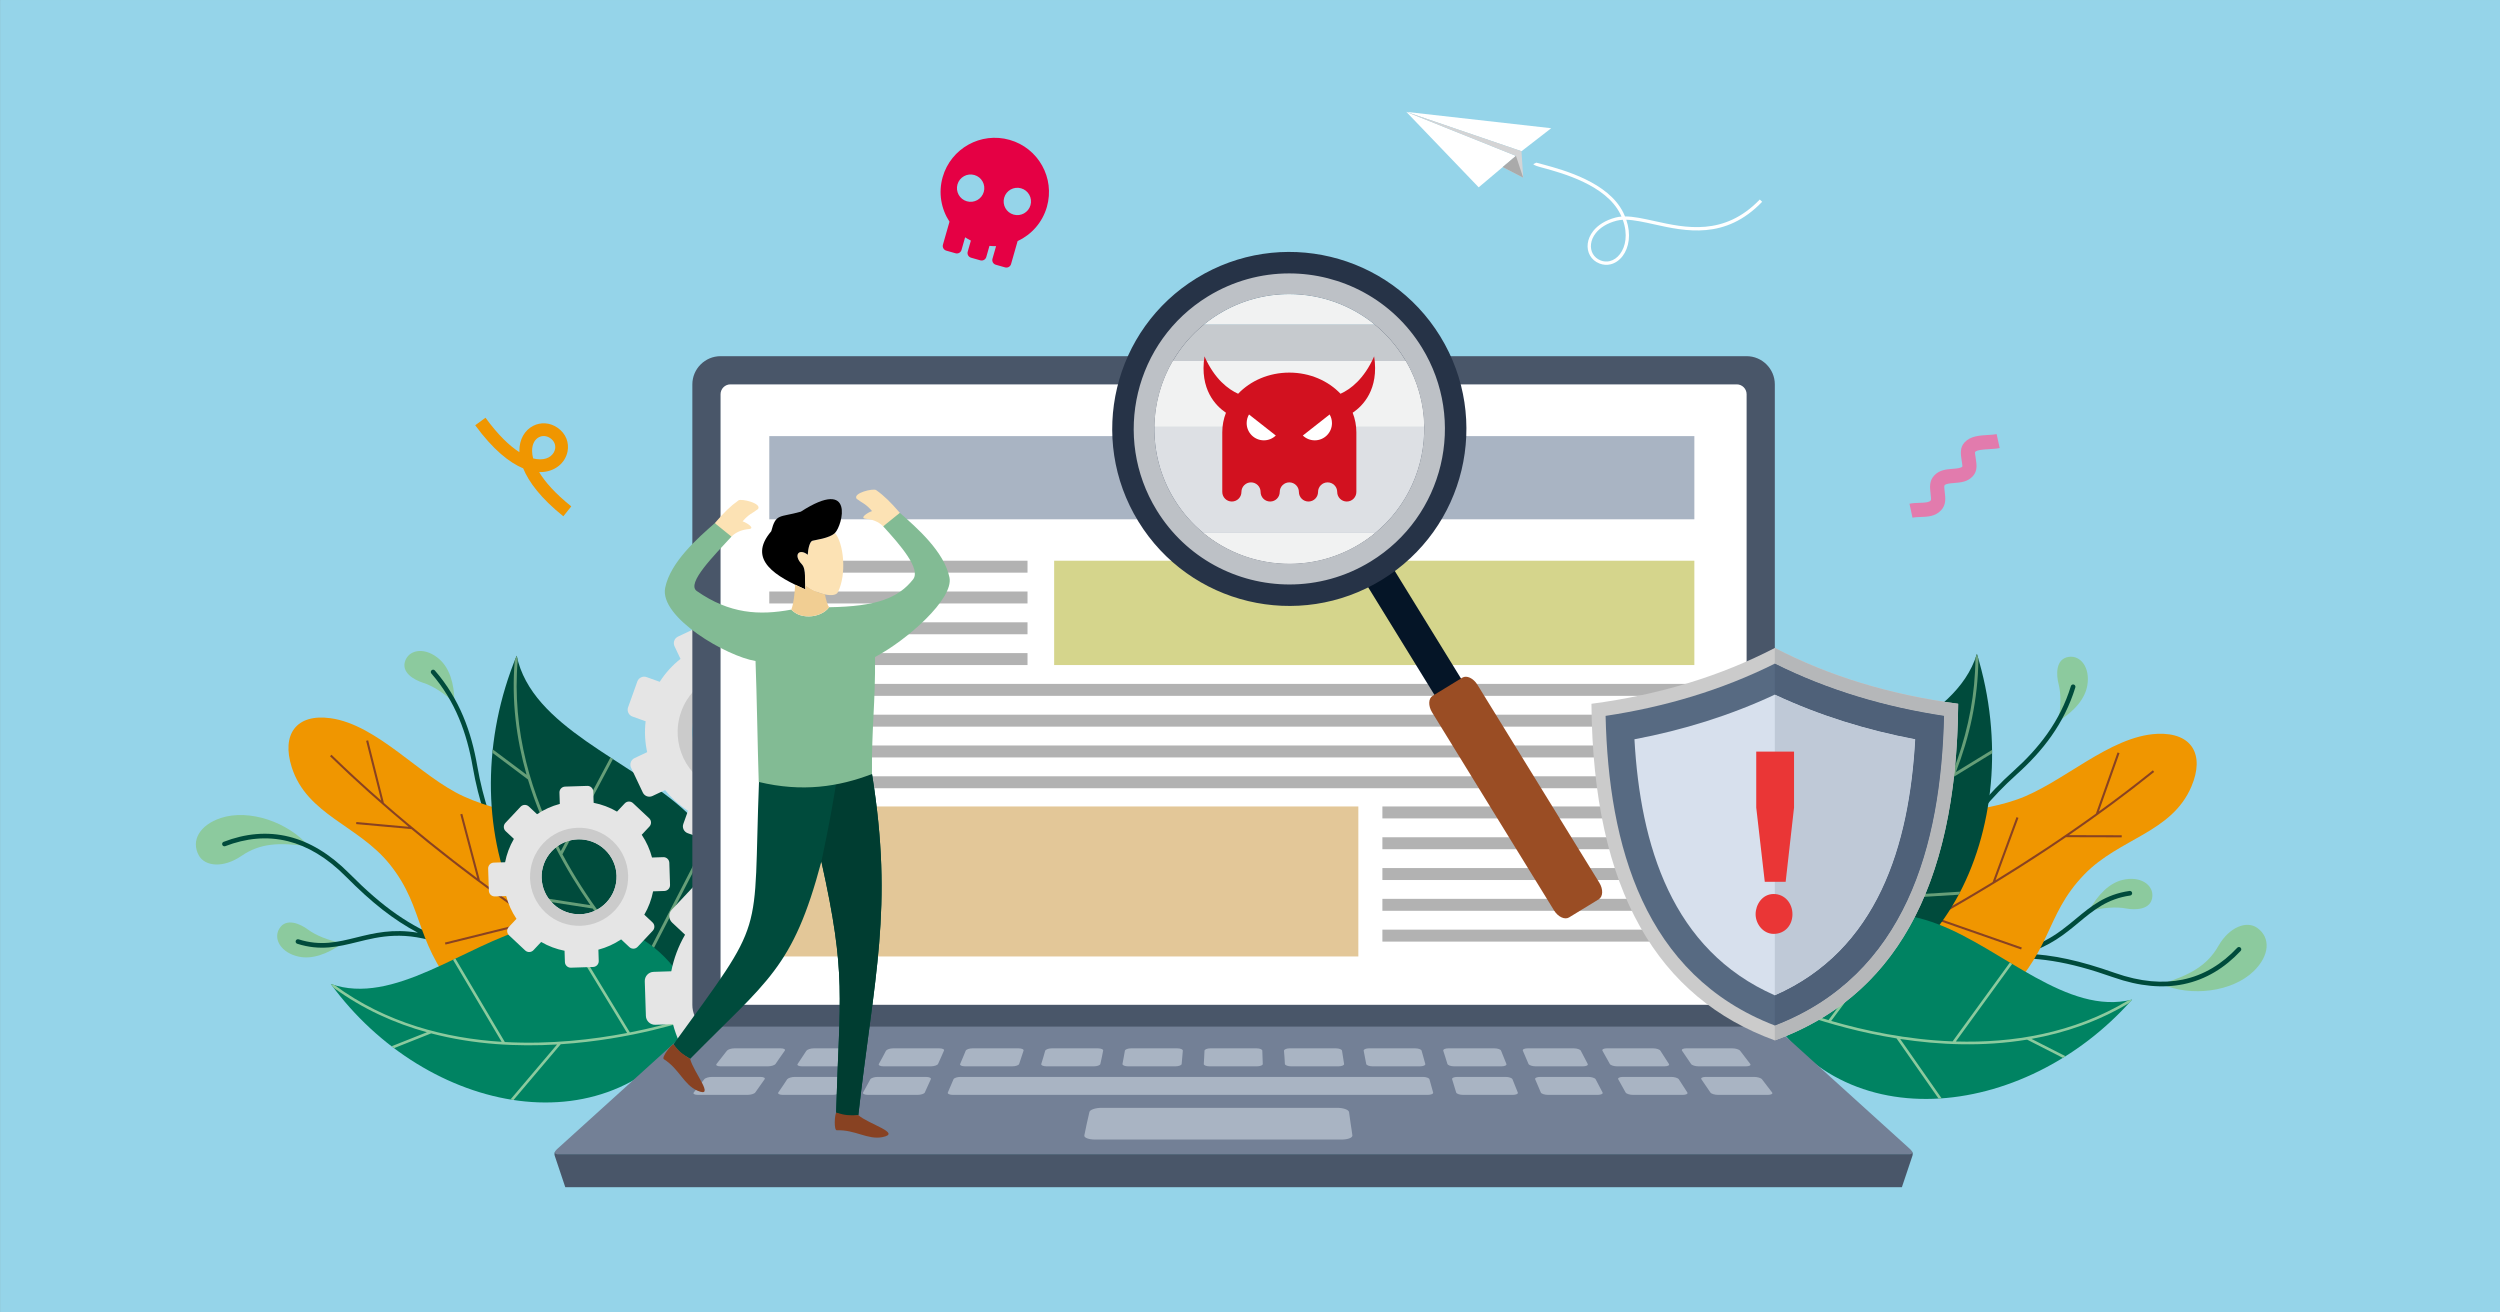 <?xml version="1.0" encoding="UTF-8" standalone="no"?>
<!DOCTYPE svg PUBLIC "-//W3C//DTD SVG 1.1//EN" "http://www.w3.org/Graphics/SVG/1.1/DTD/svg11.dtd">
<svg width="100%" height="100%" viewBox="0 0 1200 630" version="1.1" xmlns="http://www.w3.org/2000/svg" xmlns:xlink="http://www.w3.org/1999/xlink" xml:space="preserve" xmlns:serif="http://www.serif.com/" style="fill-rule:evenodd;clip-rule:evenodd;stroke-linejoin:round;stroke-miterlimit:2;">
    <rect x="0" y="0" width="1200" height="630" fill="#808080" stroke="none"/>
    <g transform="matrix(3.32,0,0,2.16,-204.752,-205.865)">
        <rect x="61.682" y="95.311" width="361.5" height="291.676" style="fill:rgb(149,212,233);"/>
    </g>
    <g transform="matrix(0.394,0,0,0.394,0,-82.224)">
        <path d="M2622.17,1300.89C2620.83,1317.48 2600.92,1317.57 2589.95,1315.44C2578.92,1313.3 2561.28,1314.03 2544.42,1319.25C2555.98,1297.6 2570.4,1284.4 2585.86,1280.68C2607.43,1275.49 2623.33,1286.43 2622.17,1300.89Z" style="fill:rgb(140,202,158);"/>
        <path d="M2749.72,1338.96C2737.33,1330.25 2716.16,1337.48 2702.57,1361.18C2688.76,1385.26 2668,1396.67 2632.95,1407.49C2669.36,1423.54 2719.54,1417.07 2745.49,1391.97C2764.94,1373.16 2766.8,1350.95 2749.72,1338.96Z" style="fill:rgb(140,202,158);"/>
        <path d="M2594.32,1294.1C2595.87,1293.87 2597.31,1294.95 2597.53,1296.5C2597.75,1298.05 2596.68,1299.48 2595.13,1299.71C2567.22,1303.72 2550.56,1317.54 2532.7,1332.36C2515.53,1346.61 2497.27,1361.75 2467.24,1370.47C2501.29,1371.76 2533.99,1379.01 2576.45,1393.97C2607.71,1404.98 2635.11,1407.08 2659.06,1402.14C2685.13,1396.76 2707.16,1382.99 2725.61,1363.29C2726.68,1362.15 2728.47,1362.09 2729.61,1363.16C2730.76,1364.23 2730.81,1366.02 2729.74,1367.16C2710.51,1387.7 2687.5,1402.06 2660.21,1407.69C2635.29,1412.83 2606.87,1410.68 2574.56,1399.3C2519.02,1379.73 2480.34,1373.56 2432.85,1376.78C2430.61,1376.99 2428.32,1377.17 2425.98,1377.32C2388.06,1380.54 2343.99,1389.4 2281.39,1402C2248.96,1408.53 2211.58,1416.06 2167.51,1424.32C2165.98,1424.61 2164.5,1423.59 2164.21,1422.06C2163.92,1420.52 2164.93,1419.04 2166.47,1418.75C2210.47,1410.5 2247.85,1402.98 2280.27,1396.46C2347.57,1382.91 2393.63,1373.64 2433.64,1371.02C2483.13,1366.11 2507.02,1346.29 2529.07,1327.99C2547.56,1312.65 2564.81,1298.34 2594.32,1294.1Z" style="fill:rgb(0,75,60);fill-rule:nonzero;"/>
        <path d="M2520.33,1008.94C2503.87,1011.36 2505.09,1031.23 2507.93,1042.02C2510.79,1052.89 2511.23,1070.53 2507.13,1087.68C2527.98,1074.73 2540.2,1059.48 2542.9,1043.83C2546.67,1021.97 2534.7,1006.83 2520.33,1008.94Z" style="fill:rgb(140,202,158);"/>
        <path d="M2522.92,1044.51C2523.38,1043.02 2524.96,1042.18 2526.46,1042.64C2527.95,1043.1 2528.79,1044.68 2528.33,1046.17C2521.54,1068.38 2511.45,1087.9 2499.18,1105.35C2486.94,1122.75 2472.48,1138.13 2456.9,1152.09C2394.73,1207.83 2363.21,1270.13 2332.39,1331.05C2315.73,1363.97 2299.28,1396.48 2278.29,1427.45C2277.41,1428.74 2275.64,1429.08 2274.34,1428.19C2273.05,1427.31 2272.71,1425.55 2273.59,1424.25C2294.38,1393.58 2310.76,1361.22 2327.33,1328.47C2358.38,1267.11 2390.14,1204.34 2453.11,1147.89C2468.36,1134.22 2482.52,1119.15 2494.54,1102.08C2506.51,1085.06 2516.33,1066.06 2522.92,1044.51Z" style="fill:rgb(0,75,60);fill-rule:nonzero;"/>
        <path d="M2145.39,1430.05C2181.68,1506.69 2366.71,1489.44 2430.26,1433.27C2501.97,1369.89 2489.15,1325.68 2539.33,1273.93C2582.03,1229.87 2645.72,1223.35 2669.74,1166.9C2686.26,1128.06 2670.4,1100.87 2628.22,1102.7C2569.99,1105.24 2512.04,1163.7 2456.98,1182.8C2397.52,1203.43 2347.81,1193.91 2290.39,1219.67C2224.26,1249.32 2108.39,1351.91 2145.39,1430.05Z" style="fill:rgb(240,150,0);"/>
        <path d="M2145.39,1430.05C2145.57,1430.43 2145.78,1430.8 2145.97,1431.19C2147.84,1430.43 2174.69,1419.52 2217.52,1399.29L2333.12,1450.01L2334.15,1447.68L2220.58,1397.84C2256.54,1380.79 2303.24,1357.4 2355.63,1328.13L2462.28,1365.4L2463.12,1362.99L2358.6,1326.47C2407.84,1298.87 2461.98,1266.13 2516.89,1228.63L2584.83,1228.8L2584.84,1226.26L2520.59,1226.1C2555.26,1202.29 2590.21,1176.61 2624.38,1149.12L2622.78,1147.12C2601.08,1164.59 2579.07,1181.3 2557.01,1197.28L2582.15,1126.22L2579.74,1125.37L2553.37,1199.92C2512.14,1229.64 2470.81,1256.72 2431.11,1281.03L2459.02,1205.05L2456.63,1204.18L2427.61,1283.18C2374.83,1315.35 2325.07,1342.56 2282.43,1364.45L2331.1,1228.41L2328.7,1227.55L2279.12,1366.15C2202.13,1405.51 2149.15,1427.14 2145.16,1428.76L2144.82,1428.75C2145.01,1429.18 2145.19,1429.62 2145.39,1430.05Z" style="fill:rgb(136,66,34);"/>
        <path d="M2141.95,1432.48C2072.13,1326.22 2112.06,1232.2 2183.65,1176.74C2258.51,1118.74 2381.64,1091.46 2408.42,1005.34C2473.26,1215.05 2363.89,1452.44 2141.95,1432.48Z" style="fill:rgb(0,75,60);"/>
        <path d="M2426.92,1126.45L2380.6,1154.86C2357.88,1210.9 2324.66,1260.1 2290.21,1300.96L2388.12,1295C2387.48,1296.25 2386.83,1297.49 2386.17,1298.72L2286.98,1304.75C2223.53,1378.9 2156.93,1424.69 2144.89,1432.69C2143.91,1432.61 2142.93,1432.57 2141.94,1432.48C2141.61,1431.97 2141.3,1431.47 2140.97,1430.96C2141.57,1430.58 2174.93,1409.12 2217.82,1370.44L2151.79,1206.5C2152.68,1205.49 2153.58,1204.5 2154.48,1203.51L2220.67,1367.86C2255.32,1336.28 2295.75,1293.71 2330.04,1242.09L2279.36,1120.38L2282.55,1118.7L2332.42,1238.45C2374.02,1174.78 2406.04,1097.65 2406.62,1010.6C2407.26,1008.87 2407.87,1007.12 2408.43,1005.34C2409.05,1007.36 2409.63,1009.38 2410.22,1011.41C2409.78,1060.76 2399.33,1106.92 2382.82,1149.29L2426.89,1122.25C2426.9,1123.65 2426.92,1125.05 2426.92,1126.45Z" style="fill:rgb(102,158,120);fill-rule:nonzero;"/>
        <path d="M2144.31,1422.36C2193.18,1318.92 2284.15,1305.44 2360.35,1334.36C2440.04,1364.6 2518.77,1446.3 2597.5,1426.44C2466.82,1574.61 2233.13,1602.06 2144.31,1422.36Z" style="fill:rgb(0,131,98);"/>
        <path d="M2513.14,1497.47L2469.58,1475.25C2415.86,1484.11 2362.47,1481.7 2314.92,1474.44L2365.44,1546.79C2364.19,1546.88 2362.93,1546.96 2361.67,1547.04L2310.49,1473.74C2223.75,1459.83 2157.32,1430.21 2145.52,1424.73C2145.12,1423.93 2144.7,1423.17 2144.31,1422.36C2144.54,1421.87 2144.78,1421.39 2145.01,1420.91C2145.59,1421.18 2177.73,1436.72 2227.57,1451.48L2322.54,1323.88C2323.72,1324.09 2324.91,1324.31 2326.09,1324.54L2230.89,1452.46C2271.41,1464.24 2323.09,1475.29 2378.83,1477.38L2448.55,1381.36L2451.35,1383.03L2382.75,1477.5C2451.19,1479.55 2525.47,1467.93 2592.62,1427.52C2594.24,1427.2 2595.87,1426.85 2597.5,1426.44C2596.24,1427.87 2594.96,1429.26 2593.68,1430.67C2555.56,1453.49 2515.19,1467.13 2474.9,1474.33L2516.35,1495.47C2515.28,1496.14 2514.21,1496.81 2513.14,1497.47Z" style="fill:rgb(140,202,158);fill-rule:nonzero;"/>
        <path d="M340.102,1340.29C348.494,1326 366.376,1334.55 375.281,1341.2C384.242,1347.9 400.367,1354.89 417.74,1357.52C397.993,1371.92 379.341,1377.49 363.882,1374.13C342.292,1369.44 332.783,1352.75 340.102,1340.29Z" style="fill:rgb(140,202,158);"/>
        <path d="M242.277,1250.91C249.614,1264.08 271.718,1266.77 294.181,1251.41C317.001,1235.81 340.556,1234.59 376.662,1240.07C350.987,1209.91 303.203,1193.97 269.056,1205.23C243.474,1213.66 232.174,1232.76 242.277,1250.91Z" style="fill:rgb(140,202,158);"/>
        <path d="M362.11,1358.44C360.622,1357.97 359.804,1356.38 360.275,1354.89C360.746,1353.41 362.334,1352.59 363.822,1353.06C390.577,1361.56 411.501,1356.39 433.93,1350.84C455.505,1345.51 478.433,1339.85 509.132,1345.04C479.171,1329.13 453.007,1308.47 421.44,1276.67C398.202,1253.26 374.544,1239.5 350.942,1233.56C325.239,1227.09 299.525,1229.88 274.445,1239.54C272.993,1240.1 271.36,1239.38 270.8,1237.93C270.24,1236.47 270.963,1234.84 272.415,1234.28C298.561,1224.21 325.416,1221.31 352.316,1228.08C376.879,1234.27 401.431,1248.51 425.447,1272.71C466.737,1314.31 498.733,1336.6 542.702,1354.29C544.795,1355.07 546.925,1355.9 549.083,1356.79C584.467,1370.33 627.815,1381.47 689.384,1397.3C721.28,1405.5 758.052,1414.95 801.132,1426.64C802.634,1427.05 803.519,1428.59 803.112,1430.1C802.701,1431.6 801.153,1432.49 799.651,1432.08C756.638,1420.41 719.874,1410.96 687.98,1402.76C621.788,1385.75 576.48,1374.1 539.484,1359.11C493.003,1342.08 462.995,1349.48 435.29,1356.33C412.063,1362.07 390.4,1367.43 362.11,1358.44Z" style="fill:rgb(0,75,60);fill-rule:nonzero;"/>
        <path d="M494.131,1012.56C487.468,1027.73 504.877,1037.2 515.492,1040.52C526.172,1043.84 541.294,1052.81 553.604,1065.34C553.703,1040.91 547.29,1022.53 535.505,1011.98C519.052,997.248 499.944,999.331 494.131,1012.56Z" style="fill:rgb(140,202,158);"/>
        <path d="M525.521,1029.19C524.503,1028.01 524.631,1026.23 525.807,1025.22C526.983,1024.2 528.762,1024.33 529.779,1025.51C544.93,1042.98 556.078,1061.8 564.312,1081.38C572.525,1100.9 577.862,1121.22 581.409,1141.75C595.572,1223.63 631.486,1283.16 666.596,1341.36C685.571,1372.81 704.319,1403.88 719.349,1437.95C719.976,1439.38 719.324,1441.05 717.896,1441.67C716.465,1442.3 714.8,1441.64 714.172,1440.22C699.284,1406.47 680.631,1375.56 661.749,1344.26C626.38,1285.63 590.199,1225.67 575.857,1142.72C572.38,1122.62 567.15,1102.72 559.097,1083.57C551.064,1064.47 540.224,1046.15 525.521,1029.19Z" style="fill:rgb(0,75,60);fill-rule:nonzero;"/>
        <path d="M850.823,1452.85C807.743,1525.46 625.923,1491.24 568.132,1429.67C502.928,1360.2 519.734,1317.56 474.791,1261.61C436.541,1213.98 374.009,1201.62 355.435,1143.43C342.657,1103.41 360.906,1077.92 402.546,1083.65C460.03,1091.55 512.059,1154.87 564.868,1178.9C621.898,1204.86 672.052,1200.03 726.595,1230.88C789.39,1266.39 894.738,1378.83 850.823,1452.85Z" style="fill:rgb(240,150,0);"/>
        <path d="M850.823,1452.85C850.603,1453.22 850.362,1453.57 850.136,1453.93C848.361,1453.01 822.753,1439.7 782.168,1415.68L662.872,1455.26L662.071,1452.85L779.277,1413.97C745.208,1393.73 701.086,1366.22 651.856,1332.35L542.69,1359.43L542.078,1356.96L649.071,1330.43C602.82,1298.51 552.183,1261.04 501.231,1218.79L433.862,1212.66L434.096,1210.14L497.797,1215.93C465.635,1189.13 433.377,1160.43 402.053,1130.01L403.822,1128.18C423.715,1147.5 443.982,1166.11 464.366,1184L446.037,1111.23L448.5,1110.6L467.729,1186.95C505.848,1220.22 544.303,1250.9 581.402,1278.67L560.779,1200.77L563.232,1200.13L584.675,1281.12C634.013,1317.91 680.815,1349.49 721.057,1375.13L685.425,1235.77L687.881,1235.14L724.182,1377.12C796.854,1423.27 847.368,1449.63 851.173,1451.6L851.507,1451.62C851.277,1452.03 851.064,1452.45 850.823,1452.85Z" style="fill:rgb(136,66,34);"/>
        <path d="M854.016,1455.58C933.07,1356.71 902.204,1259.81 836.384,1198.2C767.548,1133.78 648.023,1095.34 629.451,1007.48C545.738,1209.36 632.151,1454.81 854.016,1455.58Z" style="fill:rgb(0,75,60);"/>
        <path d="M599.89,1125.83L643.171,1158.28C660.501,1215.94 688.872,1267.78 719.232,1311.47L622.723,1296.51C623.248,1297.8 623.773,1299.09 624.31,1300.37L722.085,1315.54C778.107,1394.92 839.878,1446.47 851.071,1455.52C852.056,1455.53 853.023,1455.58 854.016,1455.58C854.391,1455.11 854.746,1454.64 855.117,1454.17C854.558,1453.73 823.479,1429.37 784.552,1387.06L865.198,1230.66C864.414,1229.58 863.618,1228.51 862.813,1227.45L781.966,1384.23C750.537,1349.72 714.414,1303.78 685.202,1249.44L746.731,1133.48L743.716,1131.52L683.179,1245.61C647.841,1178.64 623.259,1099.21 630.749,1012.87C630.278,1011.09 629.835,1009.3 629.451,1007.48C628.644,1009.43 627.883,1011.39 627.11,1013.34C622.971,1062.3 629.051,1109.03 641.493,1152.55L600.312,1121.67C600.167,1123.06 600.025,1124.44 599.89,1125.83Z" style="fill:rgb(102,158,120);fill-rule:nonzero;"/>
        <path d="M852.612,1445.33C813.753,1338.26 724.827,1316.48 646.609,1338.09C564.812,1360.69 479.194,1434.38 402.982,1407.4C518.792,1566.39 747.908,1615.25 852.612,1445.33Z" style="fill:rgb(0,131,98);"/>
        <path d="M480.031,1485.63L525.272,1467.64C577.699,1481.39 630.841,1483.95 678.654,1481.15L621.865,1548.2C623.106,1548.4 624.343,1548.6 625.583,1548.79L683.115,1480.87C770.386,1475.12 838.978,1451.91 851.184,1447.57C851.656,1446.81 852.144,1446.09 852.612,1445.33C852.428,1444.82 852.233,1444.33 852.046,1443.83C851.447,1444.05 818.151,1456.47 767.371,1466.49L685.064,1331.2C683.866,1331.3 682.672,1331.41 681.479,1331.53L763.987,1467.15C722.73,1475.08 670.48,1481.24 615.024,1478.16L554.813,1376.52L551.889,1377.91L611.133,1477.91C543.102,1473.61 470.549,1455.2 407.727,1408.94C406.143,1408.46 404.56,1407.96 402.982,1407.4C404.098,1408.94 405.243,1410.44 406.381,1411.95C442.055,1438.1 480.807,1455.36 520.078,1466.24L477.033,1483.35C478.029,1484.11 479.028,1484.88 480.031,1485.63Z" style="fill:rgb(140,202,158);fill-rule:nonzero;"/>
        <path d="M1078.29,1339.57C1087.35,1353.04 1093.9,1367.72 1097.91,1382.96L1119.45,1382.26C1125.57,1382.07 1130.72,1386.9 1130.92,1393L1132.28,1435.29C1132.48,1441.39 1127.65,1446.54 1121.53,1446.74L1099.99,1447.43C1096.96,1462.89 1091.38,1477.96 1083.2,1491.98L1098.92,1506.71C1103.38,1510.89 1103.6,1517.94 1099.42,1522.4L1070.47,1553.27C1066.29,1557.72 1059.24,1557.95 1054.77,1553.77L1039.05,1539.04C1025.58,1548.09 1010.89,1554.63 995.659,1558.65L996.353,1580.19C996.551,1586.3 991.719,1591.44 985.61,1591.64L943.303,1593C937.198,1593.2 932.043,1588.37 931.848,1582.26L931.153,1560.72C915.687,1557.7 900.607,1552.12 886.582,1543.94L871.846,1559.66C867.661,1564.12 860.602,1564.34 856.148,1560.17L825.264,1531.23C820.808,1527.05 820.581,1520 824.762,1515.54L839.502,1499.82C830.442,1486.36 823.897,1471.68 819.883,1456.45L798.33,1457.15C792.217,1457.34 787.065,1452.51 786.87,1446.41L785.506,1404.12C785.307,1398.02 790.141,1392.87 796.252,1392.67L817.803,1391.98C820.826,1376.52 826.413,1361.45 834.587,1347.43L818.869,1332.7C814.408,1328.52 814.182,1321.46 818.359,1317.01L847.312,1286.15C851.493,1281.69 858.551,1281.46 863.012,1285.64L878.729,1300.37C892.198,1291.32 906.888,1284.77 922.128,1280.76L921.434,1259.22C921.235,1253.11 926.068,1247.96 932.173,1247.77L974.48,1246.4C980.585,1246.21 985.741,1251.03 985.939,1257.14L986.634,1278.68C1002.1,1281.7 1017.18,1287.28 1031.21,1295.45L1045.94,1279.75C1050.12,1275.29 1057.18,1275.07 1061.64,1279.24L1092.52,1308.18C1096.98,1312.36 1097.2,1319.41 1093.02,1323.87L1078.29,1339.57ZM1007.79,1367.58C1036.59,1394.57 1038.04,1439.79 1011.04,1468.57C984.04,1497.36 938.799,1498.82 909.999,1471.83C881.195,1444.84 879.739,1399.62 906.743,1370.84C933.746,1342.05 978.984,1340.59 1007.79,1367.58Z" style="fill:rgb(229,229,229);"/>
        <path d="M1022.87,1351.5C1060.56,1386.82 1062.47,1445.98 1027.13,1483.65C991.796,1521.32 932.599,1523.23 894.912,1487.91C857.226,1452.59 855.316,1393.43 890.653,1355.76C925.987,1318.09 985.185,1316.18 1022.87,1351.5ZM1007.79,1367.58C1036.59,1394.57 1038.04,1439.79 1011.04,1468.57C984.04,1497.36 938.799,1498.82 909.999,1471.83C881.195,1444.84 879.739,1399.62 906.743,1370.84C933.746,1342.05 978.984,1340.59 1007.79,1367.58Z" style="fill:rgb(203,203,203);"/>
        <path d="M781.792,1225.66C787.586,1234.26 791.767,1243.64 794.332,1253.38L808.098,1252.94C812.002,1252.81 815.294,1255.9 815.422,1259.8L816.293,1286.82C816.417,1290.72 813.331,1294.01 809.427,1294.14L795.661,1294.58C793.726,1304.46 790.155,1314.09 784.932,1323.05L794.973,1332.46C797.826,1335.13 797.967,1339.64 795.299,1342.49L776.796,1362.21C774.128,1365.06 769.617,1365.2 766.765,1362.53L756.72,1353.12C748.113,1358.9 738.727,1363.08 728.99,1365.65L729.434,1379.41C729.561,1383.32 726.471,1386.61 722.57,1386.73L695.535,1387.6C691.634,1387.73 688.337,1384.64 688.214,1380.74L687.771,1366.98C677.889,1365.04 668.251,1361.48 659.29,1356.26L649.873,1366.3C647.2,1369.14 642.69,1369.29 639.841,1366.62L620.109,1348.13C617.259,1345.46 617.114,1340.95 619.786,1338.1L629.204,1328.06C623.414,1319.46 619.233,1310.08 616.668,1300.34L602.895,1300.79C598.99,1300.91 595.699,1297.83 595.572,1293.93L594.699,1266.91C594.575,1263.01 597.661,1259.71 601.566,1259.59L615.339,1259.15C617.27,1249.27 620.841,1239.64 626.065,1230.68L616.019,1221.27C613.17,1218.6 613.025,1214.09 615.694,1211.24L634.196,1191.52C636.865,1188.67 641.379,1188.53 644.228,1191.2L654.273,1200.61C662.88,1194.82 672.265,1190.64 682.002,1188.08L681.56,1174.31C681.432,1170.41 684.522,1167.12 688.422,1166.99L715.459,1166.12C719.36,1166 722.655,1169.08 722.779,1172.99L723.222,1186.74C733.107,1188.68 742.745,1192.24 751.706,1197.46L761.121,1187.43C763.792,1184.58 768.303,1184.44 771.152,1187.1L790.885,1205.6C793.733,1208.27 793.878,1212.77 791.207,1215.63L781.792,1225.66ZM736.74,1243.56C755.143,1260.8 756.075,1289.7 738.82,1308.09C721.567,1326.49 692.657,1327.42 674.254,1310.17C655.85,1292.92 654.918,1264.03 672.174,1245.64C689.43,1227.24 718.336,1226.31 736.74,1243.56Z" style="fill:rgb(229,229,229);"/>
        <path d="M746.381,1233.28C770.465,1255.85 771.683,1293.65 749.102,1317.73C726.524,1341.8 688.696,1343.02 664.612,1320.45C640.529,1297.88 639.309,1260.07 661.891,1236C684.469,1211.93 722.297,1210.71 746.381,1233.28ZM736.74,1243.56C755.143,1260.8 756.075,1289.7 738.82,1308.09C721.567,1326.49 692.657,1327.42 674.254,1310.17C655.85,1292.92 654.918,1264.03 672.174,1245.64C689.43,1227.24 718.336,1226.31 736.74,1243.56Z" style="fill:rgb(203,203,203);"/>
        <path d="M960.959,1004.86C971.784,1011.77 981.166,1020.37 988.888,1030.16L1004.3,1022.87C1008.68,1020.8 1013.94,1022.68 1016.01,1027.05L1030.34,1057.31C1032.41,1061.68 1030.53,1066.94 1026.16,1069.01L1010.74,1076.31C1013.42,1088.48 1014.12,1101.18 1012.61,1113.93L1028.66,1119.67C1033.22,1121.3 1035.61,1126.35 1033.98,1130.9L1022.71,1162.43C1021.08,1166.97 1016.03,1169.37 1011.47,1167.74L995.414,1162C988.498,1172.82 979.898,1182.2 970.104,1189.91L977.408,1205.33C979.476,1209.7 977.595,1214.96 973.223,1217.03L942.945,1231.36C938.577,1233.43 933.31,1231.54 931.242,1227.17L923.943,1211.76C911.76,1214.43 899.054,1215.14 886.298,1213.63L880.558,1229.68C878.928,1234.23 873.875,1236.62 869.326,1235L837.779,1223.72C833.227,1222.1 830.832,1217.05 832.462,1212.49L838.202,1196.44C827.381,1189.53 817.998,1180.94 810.277,1171.15L794.849,1178.45C790.477,1180.51 785.215,1178.63 783.146,1174.27L768.813,1144C766.743,1139.64 768.626,1134.37 772.998,1132.3L788.422,1125.01C785.74,1112.83 785.038,1100.13 786.547,1087.38L770.493,1081.65C765.936,1080.02 763.545,1074.97 765.171,1070.42L776.45,1038.89C778.076,1034.34 783.128,1031.95 787.685,1033.57L803.743,1039.31C810.659,1028.49 819.259,1019.11 829.049,1011.4L821.751,995.984C819.681,991.61 821.562,986.351 825.931,984.282L856.212,969.957C860.581,967.889 865.847,969.77 867.916,974.14L875.214,989.552C887.393,986.867 900.103,986.17 912.863,987.679L918.599,971.636C920.229,967.081 925.281,964.695 929.832,966.32L961.378,977.589C965.93,979.215 968.321,984.265 966.695,988.819L960.959,1004.86ZM918.62,1047.41C948.04,1057.93 963.365,1090.28 952.849,1119.69C942.331,1149.1 909.957,1164.42 880.537,1153.9C851.117,1143.39 835.792,1111.03 846.308,1081.62C856.822,1052.22 889.2,1036.9 918.62,1047.41Z" style="fill:rgb(229,229,229);"/>
        <path d="M924.495,1030.98C962.993,1044.74 983.048,1087.08 969.285,1125.56C955.528,1164.04 913.16,1184.08 874.662,1170.33C836.164,1156.58 816.109,1114.23 829.872,1075.75C843.629,1037.27 885.997,1017.23 924.495,1030.98ZM918.62,1047.41C948.04,1057.93 963.365,1090.28 952.849,1119.69C942.331,1149.1 909.957,1164.42 880.537,1153.9C851.117,1143.39 835.792,1111.03 846.308,1081.62C856.822,1052.22 889.2,1036.9 918.62,1047.41Z" style="fill:rgb(203,203,203);"/>
        <path d="M877.84,642.611L2127.85,642.611C2146.75,642.611 2162.22,658.07 2162.22,676.964L2162.22,1432.84C2162.22,1451.74 2146.75,1467.2 2127.85,1467.2L877.84,1467.2C858.937,1467.2 843.471,1451.74 843.471,1432.84L843.471,676.964C843.471,658.07 858.937,642.611 877.84,642.611Z" style="fill:rgb(73,86,105);"/>
        <path d="M889.841,676.956L2115.84,676.956C2122.45,676.956 2127.85,682.358 2127.85,688.963L2127.85,1420.84C2127.85,1427.45 2122.45,1432.85 2115.84,1432.85L889.841,1432.85C883.237,1432.85 877.833,1427.45 877.833,1420.84L877.833,688.963C877.833,682.358 883.237,676.956 889.841,676.956Z" style="fill:white;"/>
        <path d="M678.343,1614.77L2327.35,1614.77C2330.91,1614.77 2330.6,1611.86 2326.67,1608.3L2169.36,1465.86C2165.6,1462.45 2159.83,1459.64 2156.22,1459.41L2156.08,1459.39L849.604,1459.39L849.47,1459.41C845.856,1459.65 840.086,1462.45 836.323,1465.86L679.015,1608.3C675.086,1611.86 674.781,1614.77 678.343,1614.77Z" style="fill:rgb(115,128,150);"/>
        <path d="M2329.94,1616.52C2330.64,1614.41 2330.04,1611.79 2328.12,1609.76C2330.62,1612.62 2329.61,1614.77 2326.54,1614.77L679.146,1614.77C676.085,1614.77 675.075,1612.62 677.574,1609.76C675.656,1611.79 675.047,1614.41 675.752,1616.52L688.664,1655L2317.03,1655L2329.94,1616.52Z" style="fill:rgb(73,86,105);"/>
        <path d="M894.842,1485.86L951.113,1485.86C955.041,1485.86 957.214,1487.12 956.023,1488.76C952.161,1494.08 948.585,1499.51 944.798,1504.88C943.679,1506.46 939.465,1507.78 935.394,1507.78L877.721,1507.78C873.649,1507.78 871.693,1506.47 872.947,1504.88C877.164,1499.52 881.295,1494.08 885.579,1488.76C886.908,1487.11 890.912,1485.86 894.842,1485.86ZM1341.93,1558.34L1629.19,1558.34C1636.63,1558.34 1642.94,1560.64 1643.51,1563.46C1644.07,1568.19 1644.77,1572.94 1645.47,1577.67C1646.17,1582.4 1647.02,1587.14 1647.58,1591.87C1648,1594.69 1642.1,1596.98 1634.25,1596.98L1334.08,1596.98C1326.36,1596.98 1320.32,1594.69 1321.03,1591.87C1322.01,1587.14 1322.92,1582.39 1323.97,1577.67C1325.03,1572.92 1326.08,1568.19 1327.2,1563.46C1327.76,1560.64 1334.5,1558.34 1341.93,1558.34ZM2078.11,1520.66L2136.77,1520.66C2140.98,1520.66 2145.36,1521.94 2146.59,1523.56C2150.69,1528.9 2154.85,1534.31 2158.94,1539.66C2160.18,1541.27 2157.68,1542.56 2153.47,1542.56L2093.27,1542.56C2089.06,1542.56 2084.83,1541.27 2083.73,1539.66C2080.06,1534.3 2076.44,1528.91 2072.78,1523.56C2071.68,1521.95 2074.04,1520.66 2078.11,1520.66ZM1977.21,1520.66L2036.01,1520.66C2040.08,1520.66 2044.15,1521.96 2045.27,1523.56C2048.64,1528.92 2052.15,1534.29 2055.66,1539.66C2056.64,1541.26 2054.11,1542.56 2050.05,1542.56L1989.56,1542.56C1985.49,1542.56 1981.42,1541.26 1980.44,1539.66C1977.49,1534.29 1974.41,1528.92 1971.46,1523.56C1970.62,1521.96 1973.29,1520.66 1977.21,1520.66ZM1876.46,1520.66L1935.11,1520.66C1939.04,1520.66 1943.11,1521.96 1943.95,1523.56C1946.76,1528.92 1949.57,1534.29 1952.38,1539.66C1953.22,1541.26 1950.41,1542.56 1946.34,1542.56L1886.14,1542.56C1881.93,1542.56 1877.86,1541.26 1877.16,1539.66C1874.91,1534.29 1872.53,1528.92 1870.28,1523.56C1869.58,1521.96 1872.39,1520.66 1876.46,1520.66ZM1775.56,1520.66L1834.22,1520.66C1838.29,1520.66 1842.07,1521.96 1842.64,1523.56C1844.74,1528.92 1846.99,1534.29 1849.09,1539.66C1849.79,1541.26 1846.99,1542.56 1842.78,1542.56L1782.57,1542.56C1778.22,1542.56 1774.58,1541.26 1774.01,1539.66C1772.47,1534.29 1770.79,1528.92 1769.1,1523.56C1768.54,1521.96 1771.35,1520.66 1775.56,1520.66ZM1170.17,1520.66L1733.46,1520.66C1737.39,1520.66 1741.04,1521.96 1741.46,1523.56C1743,1528.92 1744.54,1534.29 1745.95,1539.66C1746.37,1541.26 1743.42,1542.56 1739.21,1542.56L1161.05,1542.56C1156.84,1542.56 1154.03,1541.26 1154.73,1539.66C1157.12,1534.29 1159.37,1528.92 1161.61,1523.56C1162.31,1521.96 1166.1,1520.66 1170.17,1520.66ZM1069.27,1520.66L1127.93,1520.66C1132.14,1520.66 1134.81,1521.96 1133.96,1523.56C1131.58,1528.92 1129.19,1534.29 1126.67,1539.66C1125.97,1541.26 1121.9,1542.56 1117.69,1542.56L1057.48,1542.56C1053.41,1542.56 1050.61,1541.26 1051.45,1539.66C1054.54,1534.29 1057.34,1528.92 1060.29,1523.56C1061.27,1521.96 1065.34,1520.66 1069.27,1520.66ZM968.375,1520.66L1027.17,1520.66C1031.1,1520.66 1033.77,1521.96 1032.78,1523.56C1029.7,1528.92 1026.61,1534.29 1023.38,1539.66C1022.4,1541.26 1018.33,1542.56 1014.26,1542.56L953.78,1542.56C949.709,1542.56 947.183,1541.26 948.164,1539.66C951.955,1534.29 955.464,1528.92 958.971,1523.56C960.233,1521.96 964.445,1520.66 968.375,1520.66ZM867.614,1520.66L926.274,1520.66C930.345,1520.66 932.663,1521.91 931.468,1523.56C927.613,1528.87 924.003,1534.28 920.102,1539.66C918.957,1541.24 914.769,1542.56 910.555,1542.56L850.356,1542.56C846.146,1542.56 843.886,1541.24 845.164,1539.66C849.494,1534.28 853.658,1528.86 857.934,1523.56C859.267,1521.9 863.406,1520.66 867.614,1520.66ZM2054.26,1485.86L2110.53,1485.86C2114.46,1485.86 2118.75,1487.22 2119.93,1488.76C2124.08,1494.18 2128.18,1499.53 2132.28,1504.88C2133.51,1506.48 2131.16,1507.78 2127.09,1507.78L2069.41,1507.78C2065.34,1507.78 2061.23,1506.49 2060.15,1504.88C2056.6,1499.54 2052.92,1494.19 2049.2,1488.76C2048.15,1487.22 2050.33,1485.86 2054.26,1485.86ZM1957.57,1485.86L2013.98,1485.86C2017.77,1485.86 2021.98,1487.17 2022.82,1488.76C2026.33,1494.13 2029.84,1499.51 2033.21,1504.88C2034.33,1506.46 2031.8,1507.78 2027.87,1507.78L1970.06,1507.78C1966.13,1507.78 1962.06,1506.46 1961.22,1504.88C1958.27,1499.51 1955.32,1494.13 1952.23,1488.76C1951.39,1487.17 1953.78,1485.86 1957.57,1485.86ZM1861.16,1485.86L1917.29,1485.86C1921.08,1485.86 1925.15,1487.17 1925.85,1488.76C1928.66,1494.13 1931.47,1499.51 1934.27,1504.88C1935.11,1506.46 1932.45,1507.78 1928.52,1507.78L1870.84,1507.78C1866.77,1507.78 1862.99,1506.46 1862.14,1504.88C1859.9,1499.51 1857.65,1494.13 1855.27,1488.76C1854.56,1487.17 1857.09,1485.86 1861.16,1485.86ZM1764.47,1485.86L1820.6,1485.86C1824.53,1485.86 1828.32,1487.17 1828.74,1488.76C1830.99,1494.13 1833.09,1499.51 1835.2,1504.88C1835.9,1506.46 1833.23,1507.78 1829.17,1507.78L1771.49,1507.78C1767.42,1507.78 1763.91,1506.46 1763.35,1504.88C1761.67,1499.51 1760.12,1494.13 1758.3,1488.76C1757.88,1487.17 1760.54,1485.86 1764.47,1485.86ZM1667.78,1485.86L1724.06,1485.86C1727.99,1485.86 1731.64,1487.17 1731.92,1488.76C1733.46,1494.13 1735,1499.51 1736.4,1504.88C1736.83,1506.46 1733.88,1507.78 1729.95,1507.78L1672.13,1507.78C1668.2,1507.78 1664.7,1506.46 1664.42,1504.88C1663.44,1499.51 1662.45,1494.13 1661.33,1488.76C1661.05,1487.17 1663.99,1485.86 1667.78,1485.86ZM1571.1,1485.86L1627.51,1485.86C1631.3,1485.86 1634.81,1487.17 1634.95,1488.76C1635.79,1494.13 1636.63,1499.51 1637.47,1504.88C1637.75,1506.46 1634.53,1507.78 1630.6,1507.78L1572.78,1507.78C1568.85,1507.78 1565.48,1506.46 1565.34,1504.88C1565.06,1499.51 1564.78,1494.13 1564.22,1488.76C1564.36,1487.17 1567.31,1485.86 1571.1,1485.86ZM1474.55,1485.86L1530.82,1485.86C1534.75,1485.86 1537.98,1487.17 1537.84,1488.76C1538.12,1494.13 1538.26,1499.51 1538.4,1504.88C1538.54,1506.46 1535.31,1507.78 1531.24,1507.78L1473.56,1507.78C1469.5,1507.78 1466.41,1506.46 1466.55,1504.88C1466.83,1499.51 1467.25,1494.13 1467.39,1488.76C1467.53,1487.17 1470.62,1485.86 1474.55,1485.86ZM1378,1485.86L1434.27,1485.86C1438.06,1485.86 1441.29,1487.17 1441.01,1488.76C1440.59,1494.13 1440.03,1499.51 1439.6,1504.88C1439.47,1506.46 1435.96,1507.78 1432.03,1507.78L1374.21,1507.78C1370.28,1507.78 1367.34,1506.46 1367.47,1504.88C1368.46,1499.51 1369.58,1494.13 1370.42,1488.76C1370.7,1487.17 1374.07,1485.86 1378,1485.86ZM1281.31,1485.86L1337.59,1485.86C1341.37,1485.86 1344.46,1487.17 1343.9,1488.76C1342.92,1494.13 1341.8,1499.51 1340.53,1504.88C1340.25,1506.46 1336.6,1507.78 1332.67,1507.78L1274.86,1507.78C1270.93,1507.78 1268.12,1506.46 1268.54,1504.88C1270.23,1499.51 1271.91,1494.13 1273.31,1488.76C1274.02,1487.17 1277.52,1485.86 1281.31,1485.86ZM1184.76,1485.86L1240.9,1485.86C1244.83,1485.86 1247.63,1487.17 1246.93,1488.76C1245.25,1494.13 1243.42,1499.51 1241.6,1504.88C1241.04,1506.46 1237.39,1507.78 1233.32,1507.78L1175.64,1507.78C1171.57,1507.78 1169.05,1506.46 1169.75,1504.88C1171.99,1499.51 1174.38,1494.13 1176.48,1488.76C1177.18,1487.17 1180.83,1485.86 1184.76,1485.86ZM1088.07,1485.86L1144.35,1485.86C1148.28,1485.86 1150.94,1487.17 1149.96,1488.76C1147.72,1494.13 1145.19,1499.51 1142.8,1504.88C1141.96,1506.46 1138.03,1507.78 1133.96,1507.78L1076.29,1507.78C1072.36,1507.78 1069.83,1506.46 1070.67,1504.88C1073.62,1499.51 1076.71,1494.13 1079.38,1488.76C1080.5,1487.17 1084.29,1485.86 1088.07,1485.86ZM991.389,1485.86L1047.8,1485.86C1051.59,1485.86 1054.12,1487.17 1052.99,1488.76C1050.04,1494.13 1046.82,1499.51 1043.73,1504.88C1042.89,1506.46 1038.68,1507.78 1034.75,1507.78L976.933,1507.78C973.006,1507.78 970.618,1506.46 971.741,1504.88C975.249,1499.51 979.04,1494.13 982.406,1488.76C983.668,1487.17 987.598,1485.86 991.389,1485.86Z" style="fill:rgb(169,180,195);"/>
        <rect x="937.19" y="739.996" width="1127.01" height="101.344" style="fill:rgb(169,180,195);"/>
        <rect x="1284.24" y="891.789" width="779.95" height="127.111" style="fill:rgb(213,213,140);"/>
        <rect x="937.194" y="1191.18" width="717.636" height="182.74" style="fill:rgb(227,199,152);"/>
        <rect x="937.194" y="1004.34" width="314.606" height="14.56" style="fill:rgb(178,178,178);"/>
        <rect x="937.194" y="966.822" width="314.606" height="14.563" style="fill:rgb(178,178,178);"/>
        <rect x="937.194" y="929.308" width="314.606" height="14.559" style="fill:rgb(178,178,178);"/>
        <rect x="989.326" y="891.789" width="262.474" height="14.559" style="fill:rgb(178,178,178);"/>
        <rect x="937.194" y="1154.42" width="1127.01" height="14.56" style="fill:rgb(178,178,178);"/>
        <rect x="937.194" y="1116.9" width="1127.01" height="14.56" style="fill:rgb(178,178,178);"/>
        <rect x="937.194" y="1079.38" width="1127.01" height="14.56" style="fill:rgb(178,178,178);"/>
        <rect x="937.194" y="1041.86" width="1127.01" height="14.56" style="fill:rgb(178,178,178);"/>
        <rect x="1684.13" y="1303.73" width="380.07" height="14.57" style="fill:rgb(178,178,178);"/>
        <rect x="1684.13" y="1266.22" width="380.07" height="14.56" style="fill:rgb(178,178,178);"/>
        <rect x="1684.13" y="1228.7" width="380.07" height="14.56" style="fill:rgb(178,178,178);"/>
        <rect x="1684.13" y="1191.18" width="380.07" height="14.56" style="fill:rgb(178,178,178);"/>
        <rect x="1684.13" y="1341.25" width="380.07" height="14.57" style="fill:rgb(178,178,178);"/>
        <path d="M1430.04,604.253L1711.42,604.253C1719.08,612.745 1726.08,622.045 1732.28,632.139C1787.04,721.308 1759.12,837.975 1669.91,892.713C1580.69,947.454 1463.97,919.544 1409.2,830.375C1364.14,757.013 1375.06,665.04 1430.04,604.253Z" style="fill:rgb(73,86,105);"/>
        <path d="M1400.42,648.068L1741.04,648.068C1783.55,734.758 1753.89,841.181 1669.91,892.713C1580.69,947.454 1463.97,919.544 1409.2,830.375C1373.99,773.049 1372.96,704.365 1400.42,648.068Z" style="fill:white;"/>
        <path d="M1381.19,728.5L1760.28,728.5C1760.92,775.591 1743.98,822.034 1711.85,857.798L1429.63,857.798C1422.14,849.431 1415.29,840.284 1409.2,830.375C1389.66,798.565 1380.65,763.253 1381.19,728.5Z" style="fill:rgb(169,180,195);"/>
        <path d="M1659.05,911.547L1775.15,1100.09L1807.6,1080.27L1691.49,891.725L1659.05,911.547Z" style="fill:rgb(5,21,39);"/>
        <path d="M1386.89,844.063C1449.22,945.55 1582.06,977.313 1683.6,915.013C1785.14,852.711 1816.92,719.936 1754.59,618.451C1692.25,516.965 1559.41,485.201 1457.87,547.503C1356.34,609.803 1324.56,742.577 1386.89,844.063ZM1430.72,817.169C1478.19,894.459 1579.37,918.651 1656.69,871.202C1734.02,823.756 1758.22,722.635 1710.76,645.345C1663.28,568.059 1562.11,543.862 1484.78,591.312C1407.46,638.759 1383.25,739.882 1430.72,817.169Z" style="fill:rgb(38,51,71);"/>
        <path d="M1744.66,1076.5L1893.26,1317.84C1898.11,1325.72 1906.34,1329.55 1911.55,1326.37L1947.78,1304.23C1952.98,1301.04 1953.28,1291.99 1948.43,1284.12L1799.83,1042.79C1794.98,1034.91 1786.75,1031.07 1781.54,1034.25L1745.32,1056.39C1740.1,1059.57 1739.81,1068.62 1744.66,1076.5Z" style="fill:rgb(154,77,36);"/>
        <path d="M1570.89,895.492C1532.97,895.491 1495.66,882.366 1465.96,857.798L1675.48,857.798C1669.62,862.63 1663.35,867.116 1656.69,871.202C1629.88,887.654 1600.21,895.493 1570.89,895.492Z" style="fill:rgb(241,242,242);fill-rule:nonzero;"/>
        <path d="M1674.95,604.253L1466.56,604.253C1472.26,599.596 1478.33,595.268 1484.78,591.312C1511.59,574.859 1541.27,567.022 1570.58,567.022C1608.26,567.022 1645.35,579.981 1674.95,604.253Z" style="fill:rgb(241,242,242);fill-rule:nonzero;"/>
        <path d="M1712.39,648.068L1429.05,648.068C1438.67,631.673 1451.24,616.775 1466.56,604.253L1674.95,604.253C1688.74,615.553 1700.9,629.307 1710.76,645.345C1711.31,646.251 1711.86,647.156 1712.39,648.068Z" style="fill:rgb(198,202,206);fill-rule:nonzero;"/>
        <path d="M1735.04,728.5L1406.45,728.5C1406.95,700.285 1414.71,672.511 1429.05,648.068L1712.39,648.068C1727.26,673.343 1734.6,701.045 1735.04,728.5Z" style="fill:rgb(241,242,242);fill-rule:nonzero;"/>
        <path d="M1675.48,857.798L1465.96,857.798C1452.41,846.585 1440.44,832.991 1430.72,817.169C1413.72,789.484 1405.91,758.74 1406.45,728.5L1735.04,728.5C1735.81,777.325 1714.77,825.393 1675.48,857.798Z" style="fill:rgb(221,224,228);fill-rule:nonzero;"/>
        <path d="M1570.92,920.737C1507.2,920.737 1444.98,888.631 1409.2,830.375C1354.43,741.207 1382.36,624.539 1471.57,569.801C1502.5,550.823 1536.74,541.778 1570.56,541.778C1634.28,541.778 1696.5,573.884 1732.28,632.139C1787.04,721.308 1759.12,837.975 1669.91,892.713C1638.98,911.691 1604.73,920.737 1570.92,920.737ZM1465.96,857.798C1495.66,882.366 1532.97,895.491 1570.89,895.492C1600.21,895.493 1629.88,887.654 1656.69,871.202C1663.35,867.116 1669.62,862.63 1675.48,857.798C1714.77,825.393 1735.81,777.325 1735.04,728.5C1734.6,701.045 1727.26,673.343 1712.39,648.068C1711.86,647.156 1711.31,646.251 1710.76,645.345C1700.9,629.307 1688.74,615.553 1674.95,604.253C1645.35,579.981 1608.26,567.022 1570.58,567.022C1541.27,567.022 1511.59,574.859 1484.78,591.312C1478.33,595.268 1472.26,599.596 1466.56,604.253C1451.24,616.775 1438.67,631.673 1429.05,648.068C1414.71,672.511 1406.95,700.285 1406.45,728.5C1405.91,758.74 1413.72,789.484 1430.72,817.169C1440.44,832.991 1452.41,846.585 1465.96,857.798Z" style="fill:rgb(189,193,198);fill-rule:nonzero;"/>
        <path d="M2162.22,998.094C2097,1031.85 2022.94,1055 1938.83,1066.09C1940.55,1295.14 2020.65,1424.69 2162.22,1476.19C2303.79,1424.69 2383.88,1295.14 2385.6,1066.09C2301.49,1055 2227.43,1031.85 2162.22,998.094Z" style="fill:rgb(203,203,203);"/>
        <path d="M2368.37,1080.82C2296.69,1070.01 2227.18,1049.62 2162.22,1017.17C2097.26,1049.62 2027.74,1070.01 1956.06,1080.82C1959.66,1238.58 2002.76,1396.66 2162.22,1458.04C2321.67,1396.66 2364.78,1238.58 2368.37,1080.82Z" style="fill:rgb(87,106,130);"/>
        <path d="M2333.24,1109.34C2274.17,1098.17 2216.76,1080.44 2162.22,1054.93C2107.67,1080.44 2050.26,1098.17 1991.2,1109.34C1998.43,1238.54 2036.65,1366.07 2162.22,1421.27C2287.78,1366.07 2326,1238.54 2333.24,1109.34Z" style="fill:rgb(215,224,237);"/>
        <path d="M2162.22,1476.19L2162.22,1458.04C2321.67,1396.66 2364.78,1238.58 2368.37,1080.82C2296.69,1070.01 2227.18,1049.62 2162.22,1017.17L2162.22,998.094C2227.43,1031.85 2301.49,1055 2385.6,1066.09C2384.26,1243.83 2335.74,1361.66 2247.91,1429.59C2244.94,1431.89 2241.91,1434.14 2238.85,1436.32C2232.58,1440.79 2226.13,1445.03 2219.49,1449.03C2218.24,1449.78 2217,1450.52 2215.75,1451.25C2203.06,1458.65 2189.71,1465.21 2175.73,1470.96C2171.29,1472.79 2166.79,1474.53 2162.22,1476.19Z" style="fill:rgb(181,183,185);fill-rule:nonzero;"/>
        <path d="M2162.22,1458.04L2162.22,1421.27C2287.78,1366.07 2326,1238.54 2333.24,1109.34C2274.17,1098.17 2216.76,1080.44 2162.22,1054.93L2162.22,1017.17C2227.18,1049.62 2296.69,1070.01 2368.37,1080.82C2364.78,1238.58 2321.67,1396.66 2162.22,1458.04Z" style="fill:rgb(79,97,121);fill-rule:nonzero;"/>
        <path d="M2162.22,1421.27L2162.22,1054.93C2216.76,1080.44 2274.17,1098.17 2333.24,1109.34C2326,1238.54 2287.78,1366.07 2162.22,1421.27Z" style="fill:rgb(191,201,215);fill-rule:nonzero;"/>
        <path d="M2149.98,1282.94L2175.42,1282.94L2185.63,1192.52L2185.63,1124.34L2139.58,1124.34L2139.58,1192.52L2149.98,1282.94Z" style="fill:rgb(234,54,54);fill-rule:nonzero;"/>
        <path d="M2138.81,1322.47C2138.81,1334.56 2148.25,1346.42 2160.77,1346.42C2174.84,1346.42 2183.7,1335.49 2183.7,1322.47C2183.7,1309.22 2174.46,1297.83 2160.77,1297.83C2146.9,1297.83 2138.81,1310.85 2138.81,1322.47Z" style="fill:rgb(234,54,54);fill-rule:nonzero;"/>
        <path d="M1570.74,662.621C1595.75,662.621 1618.13,672.632 1633.12,688.392C1645.16,682.946 1661.79,670.635 1674.09,642.827C1680.28,683.205 1660.21,703.252 1647.94,711.529C1650.84,718.988 1652.42,726.991 1652.42,735.325L1652.42,808.025C1652.42,814.467 1647.19,819.687 1640.75,819.687C1634.3,819.687 1629.08,814.467 1629.08,808.025C1629.08,801.586 1623.86,796.362 1617.41,796.362C1610.97,796.362 1605.74,801.586 1605.74,808.025C1605.74,814.467 1600.52,819.687 1594.08,819.687C1587.63,819.687 1582.41,814.467 1582.41,808.025C1582.41,801.586 1577.18,796.362 1570.74,796.362C1564.3,796.362 1559.07,801.586 1559.07,808.025C1559.07,814.467 1553.85,819.687 1547.41,819.687C1540.96,819.687 1535.74,814.467 1535.74,808.025C1535.74,801.586 1530.52,796.362 1524.07,796.362C1517.62,796.362 1512.4,801.586 1512.4,808.025C1512.4,814.467 1507.18,819.687 1500.73,819.687C1494.29,819.687 1489.07,814.467 1489.07,808.025L1489.07,735.325C1489.07,726.991 1490.65,718.988 1493.55,711.529C1481.27,703.252 1461.2,683.205 1467.39,642.827C1479.69,670.635 1496.32,682.946 1508.37,688.392C1523.35,672.632 1545.73,662.621 1570.74,662.621Z" style="fill:rgb(210,17,31);"/>
        <path d="M1554.28,739.287C1550.51,742.914 1545.38,745.146 1539.74,745.146C1528.16,745.146 1518.78,735.76 1518.78,724.19C1518.78,720.337 1519.81,716.731 1521.63,713.629L1554.28,739.287Z" style="fill:white;"/>
        <path d="M1587.2,739.287C1590.97,742.914 1596.1,745.146 1601.74,745.146C1613.32,745.146 1622.71,735.76 1622.71,724.19C1622.71,720.337 1621.67,716.731 1619.85,713.629L1587.2,739.287Z" style="fill:white;"/>
        <path d="M1062.34,1151.61C1088.78,1316.31 1064.74,1398.23 1045.66,1567.22C1029.02,1565.98 1035.27,1565.41 1018.63,1564.18C1022.73,1421.86 1031.76,1397.52 1000.66,1258.19C965.98,1388.72 934.82,1403.14 840.784,1498.7C833.036,1493.6 828.621,1493.15 820.453,1480.98C934.633,1323.39 917.168,1356.26 924.65,1161.32C970.548,1158.08 1016.44,1154.84 1062.34,1151.61Z" style="fill:rgb(0,75,60);"/>
        <path d="M1062.34,1151.61C1088.78,1316.31 1064.74,1398.23 1045.66,1567.22C1037.02,1569.75 1027.52,1569.1 1018.63,1564.18C1022.73,1421.86 1031.76,1397.52 1000.66,1258.19C1000.66,1258.19 1012.88,1202.87 1019.84,1154.6L1062.34,1151.61Z" style="fill:rgb(0,61,49);"/>
        <path d="M1066.04,1009.13C1066.54,1065.5 1061.79,1095.29 1062.3,1151.66C1021.78,1167.24 977.201,1174.07 924.35,1161.32C923.039,1121.86 922.012,1054.71 920.438,1013.97C885.827,1008.5 803.023,960.969 810.366,924.756C816.758,893.202 850.334,864.027 870.835,846.003C879.58,848.217 890.104,858.767 891.107,862.419C870.559,884.936 835.639,919.465 848.859,928.709C888.782,956.616 925.112,958.638 963.989,951.371C969.045,956.386 975.299,959.641 985.288,959.641C995.276,959.641 1005.48,955.097 1010.05,948.464C1068.28,947.6 1094.52,937.112 1112.34,914.589C1122.36,901.939 1096.53,872.416 1075.97,849.899C1076.98,846.248 1087.5,835.695 1096.25,833.481C1116.75,851.504 1150.32,880.678 1156.72,912.237C1162,938.313 1105.06,988.49 1066.04,1009.13Z" style="fill:rgb(130,187,148);"/>
        <path d="M1045.66,1567.21C1058.26,1578.38 1099.2,1589.23 1074.98,1594.04C1057.23,1597.57 1041.56,1584.75 1019.51,1585.7C1015.55,1585.87 1016.91,1565.63 1018.86,1564.18C1029.96,1567.54 1033.8,1567.73 1045.66,1567.21Z" style="fill:rgb(136,66,34);"/>
        <path d="M840.784,1498.7C844.799,1515.04 872.323,1547.23 849.661,1537.43C833.046,1530.25 827.441,1510.81 808.757,1499.06C805.398,1496.95 818.029,1481.06 820.453,1480.98C827.671,1490.05 830.729,1492.39 840.784,1498.7Z" style="fill:rgb(136,66,34);"/>
        <path d="M1020.69,930.292C1017.14,937.297 995.471,933.147 980.805,921.052C980.529,911.77 981.606,901.213 976.848,896.134C965.693,884.242 974.005,876.433 984.061,884.543C984.413,876.819 986.648,868.5 989.656,867.501C992.658,866.498 1010.59,864.614 1017.24,857.952C1027.7,870.274 1031.94,908.108 1020.69,930.292Z" style="fill:rgb(252,226,180);"/>
        <path d="M989.653,867.501C992.658,866.498 1010.59,864.614 1017.24,857.952C1026.48,848.696 1041.81,789.378 975.646,832.039C949.45,839.469 945.308,833.765 939.6,855.906C909.34,891.204 946.53,911.423 981.255,926.825C979.785,916.594 982.636,902.31 976.848,896.134C965.693,884.242 974.005,876.433 984.058,884.543C984.409,876.819 986.651,868.5 989.653,867.501Z"/>
        <path d="M1010.05,948.467C1008.33,946.303 1006.21,939.347 1005.01,932.852C997.299,931.195 988.168,927.122 980.805,921.049C980.865,923.057 980.993,925.001 981.255,926.821C977.078,924.969 972.864,923.046 968.736,921.034C968.07,931.34 967.046,943.966 963.993,951.375C969.045,956.389 975.299,959.641 985.284,959.641C995.273,959.641 1005.48,955.093 1010.05,948.467Z" style="fill:rgb(241,206,147);"/>
        <path d="M1096.25,833.481L1075.98,849.899C1069.96,843.822 1062.2,841.4 1054.63,840.689C1046.71,839.938 1056.93,833.149 1062.39,831.313C1054.57,822.283 1051.66,822.414 1043.62,816.347C1038.56,809.313 1063.91,803.3 1067.4,805.769C1077.11,812.614 1085.32,820.771 1096.25,833.481Z" style="fill:rgb(252,226,180);"/>
        <path d="M870.832,846.003L891.107,862.423C897.119,856.346 904.875,853.923 912.448,853.211C920.374,852.46 910.159,845.667 904.699,843.837C912.508,834.805 915.42,834.937 923.464,828.867C928.52,821.833 903.175,815.824 899.678,818.291C889.969,825.134 881.759,833.29 870.832,846.003Z" style="fill:rgb(252,226,180);"/>
        <path d="M1175.78,497.795L1171.39,513.212C1170.5,516.324 1167.23,518.141 1164.12,517.256L1152.8,514.033C1149.69,513.148 1147.87,509.879 1148.75,506.766L1156.74,478.77C1146.58,463.297 1142.96,443.667 1148.43,424.472C1158.42,389.421 1194.95,369.103 1230.02,379.095C1265.09,389.085 1285.41,425.594 1275.42,460.645C1269.95,479.84 1256.51,494.615 1239.72,502.413L1231.74,530.402C1230.85,533.515 1227.58,535.332 1224.47,534.446L1213.15,531.224C1210.04,530.338 1208.22,527.07 1209.1,523.956L1213.5,508.543C1210.83,508.608 1208.13,508.504 1205.43,508.236L1201.56,521.81C1200.67,524.92 1197.4,526.74 1194.29,525.85L1182.97,522.628C1179.86,521.739 1178.04,518.47 1178.93,515.361L1182.8,501.786C1180.36,500.593 1178.02,499.258 1175.78,497.795ZM1187.06,421.887C1195.91,424.408 1201.05,433.626 1198.52,442.473C1196,451.319 1186.78,456.448 1177.93,453.929C1169.07,451.404 1163.94,442.19 1166.46,433.34C1168.99,424.489 1178.21,419.364 1187.06,421.887ZM1243.96,438.092C1252.81,440.613 1257.94,449.829 1255.42,458.679C1252.89,467.529 1243.67,472.657 1234.82,470.136C1225.96,467.614 1220.83,458.396 1223.36,449.545C1225.88,440.698 1235.1,435.571 1243.96,438.092Z" style="fill:rgb(229,0,68);"/>
        <path d="M578.945,726.761C600.578,756.421 620.586,772.291 637.406,779.303C644.206,795.991 659.112,815.905 686.307,837.674L695.966,825.588C676.471,809.979 664.063,795.92 656.795,783.804L657.975,783.829C667.145,783.861 674.789,780.964 680.496,776.441L680.504,776.452C686.382,771.789 690.149,765.382 691.449,758.589C693.434,748.219 689.759,737.071 679.231,729.789C669.76,723.234 658.55,722.829 649.44,727.537C644.494,730.093 640.195,734.156 637.186,739.535C634.335,744.642 632.663,750.957 632.754,758.277L632.79,759.573C620.768,751.927 606.839,738.682 591.454,717.588L578.945,726.761ZM658.025,768.31C655.396,768.303 652.554,767.938 649.514,767.162C648.674,763.919 648.266,760.898 648.231,758.114C648.179,753.688 649.121,749.983 650.74,747.086C652.204,744.469 654.244,742.517 656.559,741.324C660.718,739.17 665.934,739.422 670.426,742.528C675.376,745.953 677.137,751.028 676.249,755.667C675.629,758.9 673.779,761.992 670.872,764.297L670.862,764.326C667.786,766.766 663.458,768.328 658.025,768.31Z" style="fill:rgb(240,150,0);fill-rule:nonzero;"/>
        <path d="M1889.78,364.907L1713.3,344.993L1853.59,392.945L1889.78,364.907Z" style="fill:white;"/>
        <path d="M1801.44,436.909L1713.3,344.993L1846.87,398.607L1801.44,436.909Z" style="fill:white;"/>
        <path d="M1855.68,425.138L1853.59,392.945L1713.3,344.993L1846.87,398.607L1830.69,412.249L1855.68,425.138Z" style="fill:rgb(212,212,213);"/>
        <path d="M1855.68,425.138L1846.87,398.607L1830.69,412.249L1855.68,425.138Z" style="fill:rgb(170,170,170);"/>
        <path d="M1868.04,408.595C1868.81,410.195 1873.3,411.417 1880.31,413.33C1903.37,419.619 1956.43,434.094 1973.92,469.328C1974.45,470.398 1974.95,471.464 1975.41,472.522C1972.95,472.717 1970.59,473.093 1968.34,473.684C1955.53,477.053 1946.53,483.137 1940.99,490.106C1937.13,494.98 1934.93,500.292 1934.3,505.431C1933.66,510.643 1934.62,515.697 1937.06,519.965C1939.5,524.25 1943.42,527.732 1948.68,529.768C1953.2,531.525 1957.79,531.761 1962.09,530.72C1967.69,529.364 1972.82,525.84 1976.75,520.68C1980.62,515.609 1983.35,508.94 1984.25,501.184C1985.11,493.779 1984.31,485.368 1981.25,476.408C1990.99,476.653 2002.35,479.17 2014.74,481.919C2053.42,490.5 2101.96,501.265 2146.8,454.531L2143.89,451.752C2100.61,496.853 2053.3,486.359 2015.61,477.998C2002.34,475.055 1990.22,472.367 1979.72,472.36C1979.06,470.77 1978.34,469.162 1977.53,467.544C1959.24,430.68 1904.96,415.876 1881.37,409.442C1875.43,407.819 1871.68,406.898 1871.66,406.842L1868.04,408.595ZM1976.99,476.458C1980.22,485.29 1981.09,493.534 1980.25,500.721C1979.44,507.73 1977,513.721 1973.55,518.237C1970.18,522.663 1965.85,525.667 1961.15,526.804C1957.62,527.661 1953.85,527.466 1950.13,526.02C1945.79,524.335 1942.55,521.48 1940.56,517.974C1938.56,514.469 1937.77,510.272 1938.31,505.912C1938.85,501.478 1940.76,496.864 1944.14,492.607C1949.17,486.27 1957.46,480.714 1969.36,477.587C1971.75,476.956 1974.3,476.599 1976.99,476.458Z" style="fill:white;fill-rule:nonzero;"/>
        <path d="M2432.44,737.566C2429.74,738.162 2426.06,738.37 2422.25,738.59C2411.78,739.189 2400.49,739.836 2393.34,747.673C2387.44,754.141 2388.63,761.857 2389.83,769.571C2390.38,773.177 2390.94,776.788 2390.64,777.118C2388.89,779.041 2384.03,779.431 2379.17,779.823C2370.98,780.483 2362.78,781.145 2356.4,787.987C2350.16,794.691 2351.07,802.451 2351.99,810.199C2352.43,813.942 2352.87,817.689 2352.13,818.48C2349.85,820.912 2344.23,821.09 2338.61,821.263C2334.48,821.393 2330.34,821.521 2326.28,822.385L2329.91,839.332C2332.6,838.762 2335.88,838.658 2339.16,838.556C2348.38,838.27 2357.61,837.975 2364.75,830.358C2371.04,823.65 2370.13,815.88 2369.21,808.116C2368.77,804.37 2368.33,800.619 2369.08,799.819C2370.85,797.914 2375.72,797.521 2380.57,797.131C2388.85,796.465 2397.11,795.796 2403.46,788.805C2409.34,782.321 2408.15,774.615 2406.97,766.911C2406.41,763.309 2405.85,759.701 2406.16,759.361C2408.56,756.736 2416.19,756.294 2423.28,755.89C2427.84,755.628 2432.25,755.377 2436.16,754.516L2432.44,737.566Z" style="fill:rgb(226,123,173);fill-rule:nonzero;"/>
    </g>
</svg>
